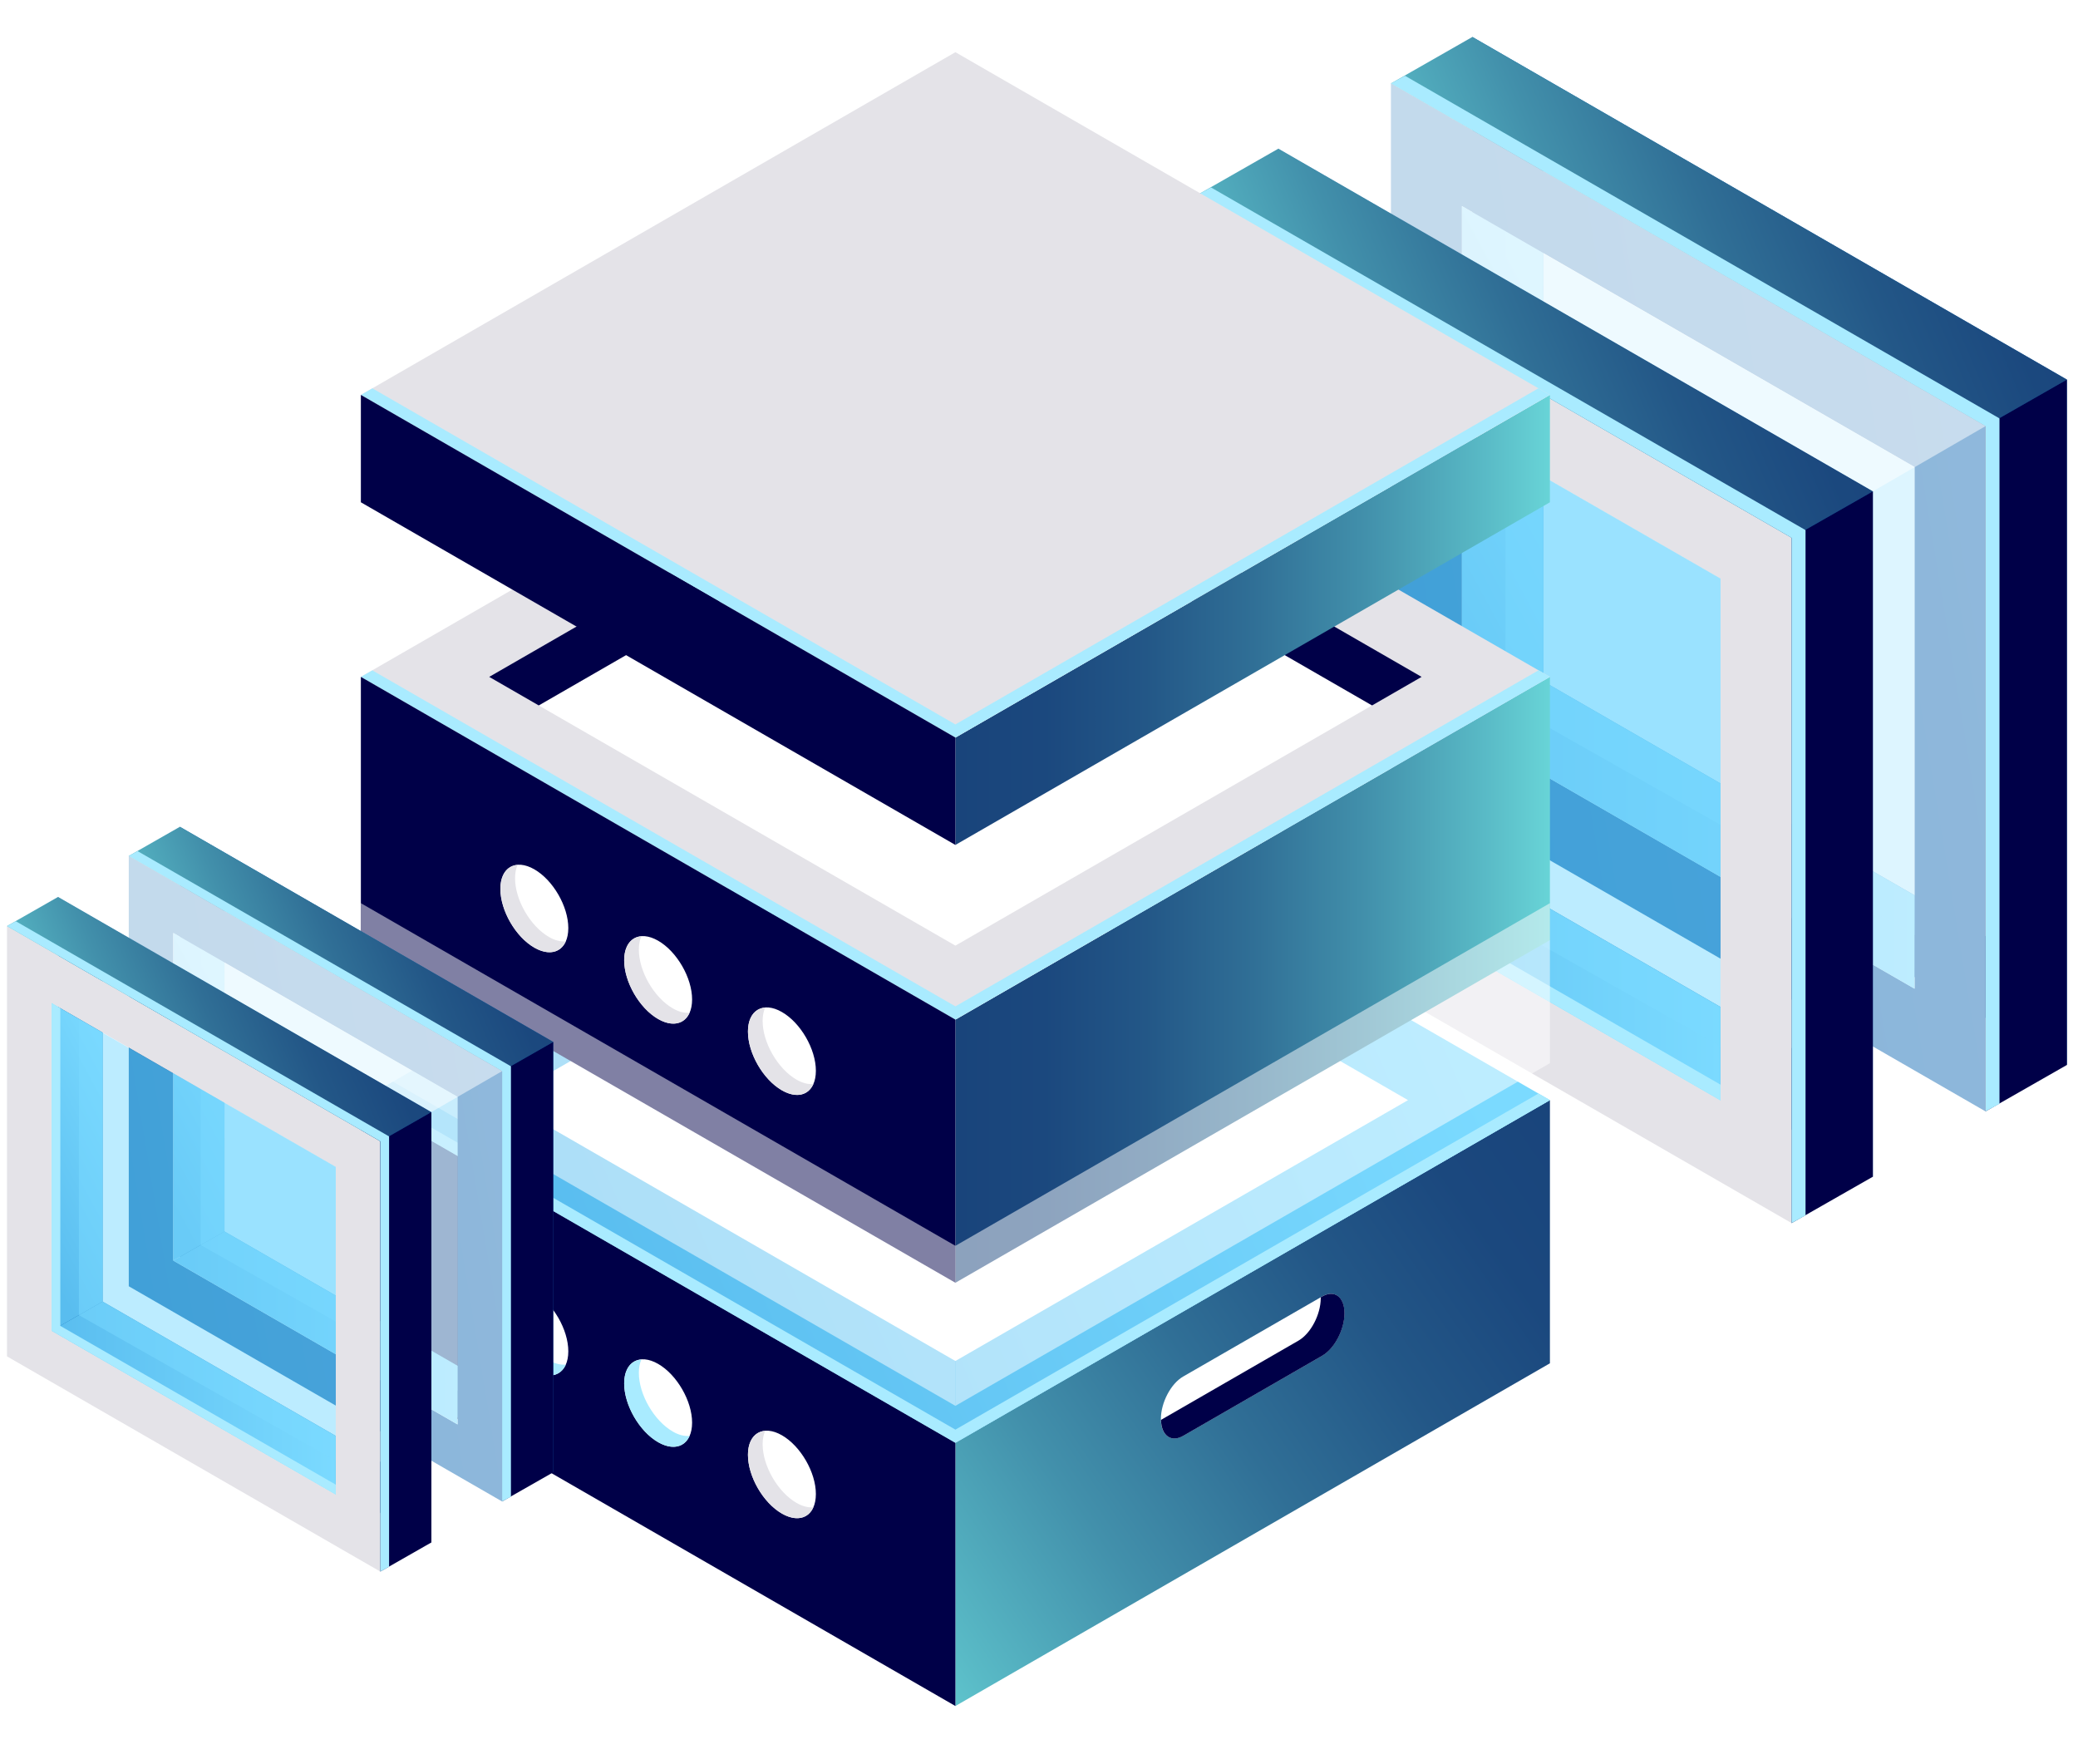 <svg width="225" height="191" viewBox="0 0 225 191" fill="none" xmlns="http://www.w3.org/2000/svg">
<g clip-path="url(#clip0_2175_28401)">
<g filter="url(#filter0_d_2175_28401)">
<path d="M159.424 0V74.194L223.797 111.291V37.097L159.424 0ZM167.11 13.284L216.119 41.525V98.008L167.11 69.766V13.284Z" fill="url(#paint0_linear_2175_28401)"/>
<path d="M150.609 5.032V79.226L214.983 116.323V42.137L150.609 5.032ZM158.295 18.315L207.305 46.557V103.039L158.295 74.798V18.315Z" fill="url(#paint1_linear_2175_28401)"/>
<path d="M150.609 5.032L159.424 0L223.797 37.097L214.983 42.137L150.609 5.032Z" fill="url(#paint2_linear_2175_28401)"/>
<path d="M223.797 37.097L214.982 42.137V116.331L223.797 111.299V37.097Z" fill="#000048"/>
<path d="M167.11 69.766L158.295 74.806V18.315L167.102 23.395L167.11 69.766Z" fill="url(#paint3_linear_2175_28401)"/>
<path d="M167.11 69.766L158.295 74.806L207.297 103.047L207.305 92.936L167.11 69.766Z" fill="url(#paint4_linear_2175_28401)"/>
<path opacity="0.5" d="M163.014 72.109V21.068L207.298 46.565V97.211L163.014 72.109Z" fill="#7BDAFF"/>
<path d="M138.424 12.092V86.286L202.797 123.383V49.189L138.424 12.092ZM146.102 25.376L195.111 53.617V110.1L146.102 81.859V25.376Z" fill="url(#paint5_linear_2175_28401)"/>
<path d="M129.609 17.124V91.318L193.983 128.415V54.221L129.609 17.124ZM137.287 30.407L186.297 58.649V115.132L137.287 86.89V30.407Z" fill="#E4E3E8"/>
<path d="M129.609 17.124L138.424 12.092L202.797 49.189L193.983 54.221L129.609 17.124Z" fill="url(#paint6_linear_2175_28401)"/>
<path d="M202.797 49.19L193.982 54.221V128.423L202.797 123.392V49.19Z" fill="#000048"/>
<path d="M146.102 81.859L137.287 86.89V30.407L146.102 35.487V81.859Z" fill="url(#paint7_linear_2175_28401)"/>
<path d="M146.102 81.858L137.287 86.89L186.297 115.139V105.028L146.102 81.858Z" fill="url(#paint8_linear_2175_28401)"/>
<path opacity="0.5" d="M142.006 84.201V33.152L186.298 58.648V109.295L142.006 84.201Z" fill="#7BDAFF"/>
<path d="M193.983 54.221L129.609 17.124L131.126 16.294L195.499 53.392V127.586L193.983 128.423V54.221Z" fill="#A9EBFF"/>
<path d="M214.983 42.137L150.609 5.032L152.126 4.203L216.499 41.3V115.502L214.983 116.331V42.137Z" fill="#A9EBFF"/>
<path d="M137.287 30.407L138.811 31.285V86.061L186.297 113.433V115.14L137.287 86.89V30.407Z" fill="#A9EBFF"/>
<path opacity="0.5" d="M138.424 12.092L150.61 5.032L214.983 42.137V116.331L202.797 123.391V49.189L138.424 12.092Z" fill="white"/>
<path opacity="0.5" d="M214.983 42.137L202.797 49.189L138.424 12.092L150.61 5.032L214.983 42.137Z" fill="white"/>
</g>
<g filter="url(#filter1_d_2175_28401)">
<path d="M103.447 180.703L167.821 143.598V115.107L103.447 152.204V180.703Z" fill="url(#paint9_linear_2175_28401)"/>
<path d="M103.448 152.204L167.821 115.107L103.448 78.002L39.074 115.107L103.448 152.204Z" fill="url(#paint10_linear_2175_28401)"/>
<path d="M103.447 143.348L152.457 115.107L103.447 86.857L54.438 115.107L103.447 143.348Z" fill="white"/>
<path d="M39.074 143.598L103.448 180.703V152.204L39.074 115.107V143.598Z" fill="#000048"/>
<path d="M103.447 134.879L167.821 97.782V69.283L103.447 106.388V134.879Z" fill="url(#paint11_linear_2175_28401)"/>
<path d="M103.448 106.388L167.821 69.283L103.448 32.186L39.074 69.283L103.448 106.388Z" fill="#E4E3E8"/>
<path d="M103.448 104.955L166.579 68.575L167.821 69.283L103.448 106.388L39.074 69.283L40.316 68.575L103.448 104.955Z" fill="#A9EBFF"/>
<path d="M103.448 150.779L166.579 114.391L167.821 115.107L103.448 152.204L39.074 115.107L40.316 114.391L103.448 150.779Z" fill="#A9EBFF"/>
<path d="M103.447 46.379L148.553 72.375L103.447 98.378L58.332 72.375L103.447 46.379Z" fill="white"/>
<path d="M103.448 46.379L58.334 72.374L52.971 69.283L103.448 40.196L153.926 69.283L148.563 72.374L103.448 46.379Z" fill="#000048"/>
<path d="M39.074 97.782L103.448 134.879V106.388L39.074 69.283V97.782Z" fill="#000048"/>
<path d="M80.986 107.685C80.986 110.028 82.632 112.878 84.664 114.045C86.696 115.212 88.341 114.27 88.341 111.928C88.341 109.585 86.696 106.735 84.664 105.568C82.632 104.4 80.986 105.342 80.986 107.685Z" fill="white"/>
<path d="M67.584 99.964C67.584 102.307 69.229 105.157 71.261 106.324C73.294 107.491 74.939 106.55 74.939 104.207C74.939 101.864 73.294 99.014 71.261 97.847C69.229 96.68 67.584 97.621 67.584 99.964Z" fill="white"/>
<path d="M54.18 92.236C54.18 94.578 55.825 97.428 57.857 98.596C59.89 99.763 61.535 98.821 61.535 96.478C61.535 94.136 59.89 91.286 57.857 90.118C55.825 88.951 54.18 89.893 54.18 92.236Z" fill="white"/>
<path d="M82.849 105.092C82.672 105.487 82.575 105.97 82.575 106.533C82.575 108.876 84.22 111.726 86.253 112.893C86.914 113.272 87.527 113.409 88.067 113.368C87.519 114.6 86.204 114.93 84.664 114.045C82.632 112.877 80.986 110.027 80.986 107.685C80.986 106.107 81.744 105.181 82.849 105.092Z" fill="#E4E3E8"/>
<path d="M69.447 97.372C69.269 97.766 69.173 98.25 69.173 98.813C69.173 101.156 70.818 104.006 72.85 105.173C73.512 105.56 74.124 105.688 74.665 105.648C74.117 106.88 72.802 107.21 71.261 106.324C69.229 105.157 67.584 102.307 67.584 99.964C67.584 98.386 68.342 97.461 69.447 97.372Z" fill="#E4E3E8"/>
<path d="M56.043 89.644C55.865 90.038 55.769 90.521 55.769 91.085C55.769 93.427 57.414 96.277 59.446 97.445C60.107 97.831 60.72 97.96 61.261 97.919C60.712 99.151 59.398 99.481 57.857 98.596C55.825 97.428 54.18 94.579 54.18 92.236C54.18 90.658 54.938 89.732 56.043 89.644Z" fill="#E4E3E8"/>
<path d="M80.986 153.509C80.986 155.851 82.632 158.701 84.664 159.869C86.696 161.036 88.341 160.094 88.341 157.751C88.341 155.409 86.696 152.559 84.664 151.391C82.632 150.224 80.986 151.166 80.986 153.509Z" fill="white"/>
<path d="M67.584 145.78C67.584 148.123 69.229 150.973 71.261 152.14C73.294 153.307 74.939 152.365 74.939 150.023C74.939 147.68 73.294 144.83 71.261 143.663C69.229 142.495 67.584 143.437 67.584 145.78Z" fill="white"/>
<path d="M54.18 138.059C54.18 140.402 55.825 143.252 57.857 144.419C59.89 145.587 61.535 144.645 61.535 142.302C61.535 139.959 59.89 137.109 57.857 135.942C55.825 134.775 54.18 135.717 54.18 138.059Z" fill="white"/>
<path d="M82.849 150.916C82.672 151.31 82.575 151.794 82.575 152.357C82.575 154.7 84.22 157.55 86.253 158.717C86.914 159.095 87.527 159.232 88.067 159.192C87.519 160.424 86.204 160.754 84.664 159.868C82.632 158.701 80.986 155.851 80.986 153.508C80.986 151.93 81.744 151.005 82.849 150.916Z" fill="#E4E3E8"/>
<path d="M69.447 143.188C69.269 143.582 69.173 144.065 69.173 144.629C69.173 146.971 70.818 149.821 72.85 150.989C73.512 151.375 74.124 151.504 74.665 151.463C74.117 152.695 72.802 153.025 71.261 152.14C69.229 150.972 67.584 148.123 67.584 145.78C67.584 144.202 68.342 143.276 69.447 143.188Z" fill="#A9EBFF"/>
<path d="M56.043 135.467C55.865 135.862 55.769 136.345 55.769 136.908C55.769 139.251 57.414 142.101 59.446 143.268C60.107 143.655 60.72 143.784 61.261 143.743C60.712 144.975 59.398 145.305 57.857 144.42C55.825 143.252 54.18 140.402 54.18 138.06C54.18 136.482 54.938 135.556 56.043 135.467Z" fill="#A9EBFF"/>
<path d="M103.447 87.478L167.821 50.38V38.755L103.447 75.852V87.478Z" fill="url(#paint12_linear_2175_28401)"/>
<path d="M103.448 75.853L167.821 38.755L103.448 1.65L39.074 38.755L103.448 75.853Z" fill="#E4E3E8"/>
<path d="M103.448 74.428L166.579 38.039L167.821 38.756L103.448 75.853L39.074 38.756L40.316 38.039L103.448 74.428Z" fill="#A9EBFF"/>
<path d="M39.074 50.38L103.448 87.478V75.852L39.074 38.755V50.38Z" fill="#000048"/>
</g>
<path opacity="0.5" d="M167.821 97.782V115.107L103.447 152.204V134.879L167.821 97.782Z" fill="white"/>
<path opacity="0.5" d="M39.074 97.782V115.107L103.448 152.204V134.879L39.074 97.782Z" fill="white"/>
<path d="M128.109 155.449L143.158 146.778C144.488 146.013 145.569 143.952 145.569 142.181C145.569 140.41 144.488 139.597 143.158 140.362L128.109 149.032C126.778 149.797 125.697 151.858 125.697 153.629C125.697 155.4 126.778 156.213 128.109 155.449Z" fill="white"/>
<path d="M140.595 145.144C141.925 144.379 143.006 142.318 143.006 140.547C143.006 140.515 143.006 140.483 143.006 140.45L143.167 140.362C144.498 139.597 145.579 140.41 145.579 142.181C145.579 143.952 144.498 146.013 143.167 146.778L128.118 155.449C126.812 156.205 125.747 155.432 125.707 153.726L140.595 145.144Z" fill="#000048"/>
<g filter="url(#filter2_d_2175_28401)">
<path d="M19.477 85.513V132.102L59.897 155.4V108.812L19.477 85.513ZM24.307 93.854L55.083 111.589V147.06L24.307 129.324V93.854Z" fill="url(#paint13_linear_2175_28401)"/>
<path d="M13.943 88.669V135.258L54.364 158.556V111.967L13.943 88.669ZM18.766 97.009L49.541 114.745V150.216L18.766 132.48V97.009Z" fill="url(#paint14_linear_2175_28401)"/>
<path d="M13.943 88.669L19.476 85.513L59.905 108.804L54.364 111.967L13.943 88.669Z" fill="url(#paint15_linear_2175_28401)"/>
<path d="M59.904 108.804L54.363 111.968V158.556L59.904 155.4V108.804Z" fill="#000048"/>
<path d="M24.306 129.324L18.766 132.48V97.009L24.298 100.197L24.306 129.324Z" fill="url(#paint16_linear_2175_28401)"/>
<path d="M24.306 129.324L18.766 132.48L49.541 150.215V143.872L24.306 129.324Z" fill="url(#paint17_linear_2175_28401)"/>
<path opacity="0.5" d="M21.734 130.79V98.74L49.542 114.745V146.553L21.734 130.79Z" fill="#7BDAFF"/>
<path d="M6.291 93.105V139.693L46.712 162.992V116.403L6.291 93.105ZM11.114 101.445L41.889 119.18V154.651L11.114 136.916V101.445Z" fill="url(#paint18_linear_2175_28401)"/>
<path d="M0.758 96.26V142.849L41.179 166.147V119.559L0.758 96.26ZM5.581 104.601L36.356 122.336V157.807L5.581 140.072V104.601Z" fill="#E4E3E8"/>
<path d="M0.758 96.26L6.29 93.105L46.711 116.395L41.179 119.559L0.758 96.26Z" fill="url(#paint19_linear_2175_28401)"/>
<path d="M46.71 116.395L41.178 119.559V166.148L46.71 162.992V116.395Z" fill="#000048"/>
<path d="M11.113 136.916L5.58 140.072V104.601L11.113 107.789V136.916Z" fill="url(#paint20_linear_2175_28401)"/>
<path d="M11.113 136.916L5.58 140.072L36.355 157.807V151.463L11.113 136.916Z" fill="url(#paint21_linear_2175_28401)"/>
<path opacity="0.5" d="M8.541 138.381V106.332L36.356 122.336V154.144L8.541 138.381Z" fill="#7BDAFF"/>
<path d="M41.179 119.559L0.758 96.261L1.709 95.737L42.13 119.036V165.624L41.179 166.148V119.559Z" fill="#A9EBFF"/>
<path d="M54.364 111.967L13.943 88.669L14.895 88.145L55.324 111.444V158.041L54.364 158.556V111.967Z" fill="#A9EBFF"/>
<path d="M5.58 104.601L6.532 105.157V139.549L36.355 156.737V157.807L5.58 140.072V104.601Z" fill="#A9EBFF"/>
<path opacity="0.5" d="M6.291 93.105L13.944 88.669L54.365 111.967V158.556L46.712 162.992V116.395L6.291 93.105Z" fill="white"/>
<path opacity="0.5" d="M54.365 111.967L46.712 116.395L6.291 93.105L13.944 88.669L54.365 111.967Z" fill="white"/>
</g>
</g>
<defs>
<filter id="filter0_d_2175_28401" x="125.609" y="0" width="102.188" height="136.423" filterUnits="userSpaceOnUse" color-interpolation-filters="sRGB">
<feFlood flood-opacity="0" result="BackgroundImageFix"/>
<feColorMatrix in="SourceAlpha" type="matrix" values="0 0 0 0 0 0 0 0 0 0 0 0 0 0 0 0 0 0 127 0" result="hardAlpha"/>
<feOffset dy="4"/>
<feGaussianBlur stdDeviation="2"/>
<feComposite in2="hardAlpha" operator="out"/>
<feColorMatrix type="matrix" values="0 0 0 0 0 0 0 0 0 0 0 0 0 0 0 0 0 0 0.25 0"/>
<feBlend mode="normal" in2="BackgroundImageFix" result="effect1_dropShadow_2175_28401"/>
<feBlend mode="normal" in="SourceGraphic" in2="effect1_dropShadow_2175_28401" result="shape"/>
</filter>
<filter id="filter1_d_2175_28401" x="35.074" y="1.65" width="136.746" height="187.053" filterUnits="userSpaceOnUse" color-interpolation-filters="sRGB">
<feFlood flood-opacity="0" result="BackgroundImageFix"/>
<feColorMatrix in="SourceAlpha" type="matrix" values="0 0 0 0 0 0 0 0 0 0 0 0 0 0 0 0 0 0 127 0" result="hardAlpha"/>
<feOffset dy="4"/>
<feGaussianBlur stdDeviation="2"/>
<feComposite in2="hardAlpha" operator="out"/>
<feColorMatrix type="matrix" values="0 0 0 0 0 0 0 0 0 0 0 0 0 0 0 0 0 0 0.25 0"/>
<feBlend mode="normal" in2="BackgroundImageFix" result="effect1_dropShadow_2175_28401"/>
<feBlend mode="normal" in="SourceGraphic" in2="effect1_dropShadow_2175_28401" result="shape"/>
</filter>
<filter id="filter2_d_2175_28401" x="-3.242" y="85.513" width="67.147" height="88.634" filterUnits="userSpaceOnUse" color-interpolation-filters="sRGB">
<feFlood flood-opacity="0" result="BackgroundImageFix"/>
<feColorMatrix in="SourceAlpha" type="matrix" values="0 0 0 0 0 0 0 0 0 0 0 0 0 0 0 0 0 0 127 0" result="hardAlpha"/>
<feOffset dy="4"/>
<feGaussianBlur stdDeviation="2"/>
<feComposite in2="hardAlpha" operator="out"/>
<feColorMatrix type="matrix" values="0 0 0 0 0 0 0 0 0 0 0 0 0 0 0 0 0 0 0.25 0"/>
<feBlend mode="normal" in2="BackgroundImageFix" result="effect1_dropShadow_2175_28401"/>
<feBlend mode="normal" in="SourceGraphic" in2="effect1_dropShadow_2175_28401" result="shape"/>
</filter>
<linearGradient id="paint0_linear_2175_28401" x1="241.08" y1="40.76" x2="135.631" y2="72.606" gradientUnits="userSpaceOnUse">
<stop stop-color="#2573BA"/>
<stop offset="1" stop-color="#0063AD"/>
</linearGradient>
<linearGradient id="paint1_linear_2175_28401" x1="233.354" y1="52.409" x2="124.651" y2="70.27" gradientUnits="userSpaceOnUse">
<stop stop-color="#2573BA"/>
<stop offset="1" stop-color="#0063AD"/>
</linearGradient>
<linearGradient id="paint2_linear_2175_28401" x1="219.515" y1="7.358" x2="152.194" y2="36.023" gradientUnits="userSpaceOnUse">
<stop stop-color="#19447B"/>
<stop offset="0.15" stop-color="#1B487E"/>
<stop offset="0.32" stop-color="#235787"/>
<stop offset="0.5" stop-color="#306F96"/>
<stop offset="0.69" stop-color="#4290AB"/>
<stop offset="0.89" stop-color="#59BAC6"/>
<stop offset="1" stop-color="#68D4D7"/>
</linearGradient>
<linearGradient id="paint3_linear_2175_28401" x1="175.449" y1="37.339" x2="150.403" y2="50.852" gradientUnits="userSpaceOnUse">
<stop stop-color="#7BDAFF"/>
<stop offset="1" stop-color="#59BDEF"/>
</linearGradient>
<linearGradient id="paint4_linear_2175_28401" x1="207.305" y1="86.407" x2="158.295" y2="86.407" gradientUnits="userSpaceOnUse">
<stop stop-color="#7BDAFF"/>
<stop offset="1" stop-color="#59BDEF"/>
</linearGradient>
<linearGradient id="paint5_linear_2175_28401" x1="220.08" y1="52.852" x2="114.631" y2="84.699" gradientUnits="userSpaceOnUse">
<stop stop-color="#2573BA"/>
<stop offset="1" stop-color="#0063AD"/>
</linearGradient>
<linearGradient id="paint6_linear_2175_28401" x1="198.515" y1="19.451" x2="131.194" y2="48.108" gradientUnits="userSpaceOnUse">
<stop stop-color="#19447B"/>
<stop offset="0.15" stop-color="#1B487E"/>
<stop offset="0.32" stop-color="#235787"/>
<stop offset="0.5" stop-color="#306F96"/>
<stop offset="0.69" stop-color="#4290AB"/>
<stop offset="0.89" stop-color="#59BAC6"/>
<stop offset="1" stop-color="#68D4D7"/>
</linearGradient>
<linearGradient id="paint7_linear_2175_28401" x1="154.449" y1="49.431" x2="129.404" y2="62.936" gradientUnits="userSpaceOnUse">
<stop stop-color="#7BDAFF"/>
<stop offset="1" stop-color="#59BDEF"/>
</linearGradient>
<linearGradient id="paint8_linear_2175_28401" x1="186.297" y1="98.499" x2="137.287" y2="98.499" gradientUnits="userSpaceOnUse">
<stop stop-color="#7BDAFF"/>
<stop offset="1" stop-color="#59BDEF"/>
</linearGradient>
<linearGradient id="paint9_linear_2175_28401" x1="173.498" y1="121.845" x2="92.813" y2="177.568" gradientUnits="userSpaceOnUse">
<stop stop-color="#19447B"/>
<stop offset="0.15" stop-color="#1B487E"/>
<stop offset="0.32" stop-color="#235787"/>
<stop offset="0.5" stop-color="#306F96"/>
<stop offset="0.69" stop-color="#4290AB"/>
<stop offset="0.89" stop-color="#59BAC6"/>
<stop offset="1" stop-color="#68D4D7"/>
</linearGradient>
<linearGradient id="paint10_linear_2175_28401" x1="151.707" y1="94.409" x2="60.875" y2="133.498" gradientUnits="userSpaceOnUse">
<stop stop-color="#7BDAFF"/>
<stop offset="1" stop-color="#59BDEF"/>
</linearGradient>
<linearGradient id="paint11_linear_2175_28401" x1="103.447" y1="102.081" x2="167.821" y2="102.081" gradientUnits="userSpaceOnUse">
<stop stop-color="#19447B"/>
<stop offset="0.15" stop-color="#1B487E"/>
<stop offset="0.32" stop-color="#235787"/>
<stop offset="0.5" stop-color="#306F96"/>
<stop offset="0.69" stop-color="#4290AB"/>
<stop offset="0.89" stop-color="#59BAC6"/>
<stop offset="1" stop-color="#68D4D7"/>
</linearGradient>
<linearGradient id="paint12_linear_2175_28401" x1="103.447" y1="63.116" x2="167.821" y2="63.116" gradientUnits="userSpaceOnUse">
<stop stop-color="#19447B"/>
<stop offset="0.15" stop-color="#1B487E"/>
<stop offset="0.32" stop-color="#235787"/>
<stop offset="0.5" stop-color="#306F96"/>
<stop offset="0.69" stop-color="#4290AB"/>
<stop offset="0.89" stop-color="#59BAC6"/>
<stop offset="1" stop-color="#68D4D7"/>
</linearGradient>
<linearGradient id="paint13_linear_2175_28401" x1="70.753" y1="111.106" x2="4.536" y2="131.104" gradientUnits="userSpaceOnUse">
<stop stop-color="#2573BA"/>
<stop offset="1" stop-color="#0063AD"/>
</linearGradient>
<linearGradient id="paint14_linear_2175_28401" x1="65.905" y1="118.416" x2="-2.357" y2="129.637" gradientUnits="userSpaceOnUse">
<stop stop-color="#2573BA"/>
<stop offset="1" stop-color="#0063AD"/>
</linearGradient>
<linearGradient id="paint15_linear_2175_28401" x1="57.211" y1="90.126" x2="14.942" y2="108.133" gradientUnits="userSpaceOnUse">
<stop stop-color="#19447B"/>
<stop offset="0.15" stop-color="#1B487E"/>
<stop offset="0.32" stop-color="#235787"/>
<stop offset="0.5" stop-color="#306F96"/>
<stop offset="0.69" stop-color="#4290AB"/>
<stop offset="0.89" stop-color="#59BAC6"/>
<stop offset="1" stop-color="#68D4D7"/>
</linearGradient>
<linearGradient id="paint16_linear_2175_28401" x1="29.54" y1="108.956" x2="13.81" y2="117.441" gradientUnits="userSpaceOnUse">
<stop stop-color="#7BDAFF"/>
<stop offset="1" stop-color="#59BDEF"/>
</linearGradient>
<linearGradient id="paint17_linear_2175_28401" x1="49.541" y1="139.766" x2="18.766" y2="139.766" gradientUnits="userSpaceOnUse">
<stop stop-color="#7BDAFF"/>
<stop offset="1" stop-color="#59BDEF"/>
</linearGradient>
<linearGradient id="paint18_linear_2175_28401" x1="57.567" y1="118.697" x2="-8.65" y2="138.695" gradientUnits="userSpaceOnUse">
<stop stop-color="#2573BA"/>
<stop offset="1" stop-color="#0063AD"/>
</linearGradient>
<linearGradient id="paint19_linear_2175_28401" x1="44.026" y1="97.718" x2="1.748" y2="115.724" gradientUnits="userSpaceOnUse">
<stop stop-color="#19447B"/>
<stop offset="0.15" stop-color="#1B487E"/>
<stop offset="0.32" stop-color="#235787"/>
<stop offset="0.5" stop-color="#306F96"/>
<stop offset="0.69" stop-color="#4290AB"/>
<stop offset="0.89" stop-color="#59BAC6"/>
<stop offset="1" stop-color="#68D4D7"/>
</linearGradient>
<linearGradient id="paint20_linear_2175_28401" x1="16.355" y1="116.548" x2="0.625" y2="125.032" gradientUnits="userSpaceOnUse">
<stop stop-color="#7BDAFF"/>
<stop offset="1" stop-color="#59BDEF"/>
</linearGradient>
<linearGradient id="paint21_linear_2175_28401" x1="36.355" y1="147.358" x2="5.58" y2="147.358" gradientUnits="userSpaceOnUse">
<stop stop-color="#7BDAFF"/>
<stop offset="1" stop-color="#59BDEF"/>
</linearGradient>
<clipPath id="clip0_2175_28401">
<rect width="225" height="191" fill="white"/>
</clipPath>
</defs>
</svg>
